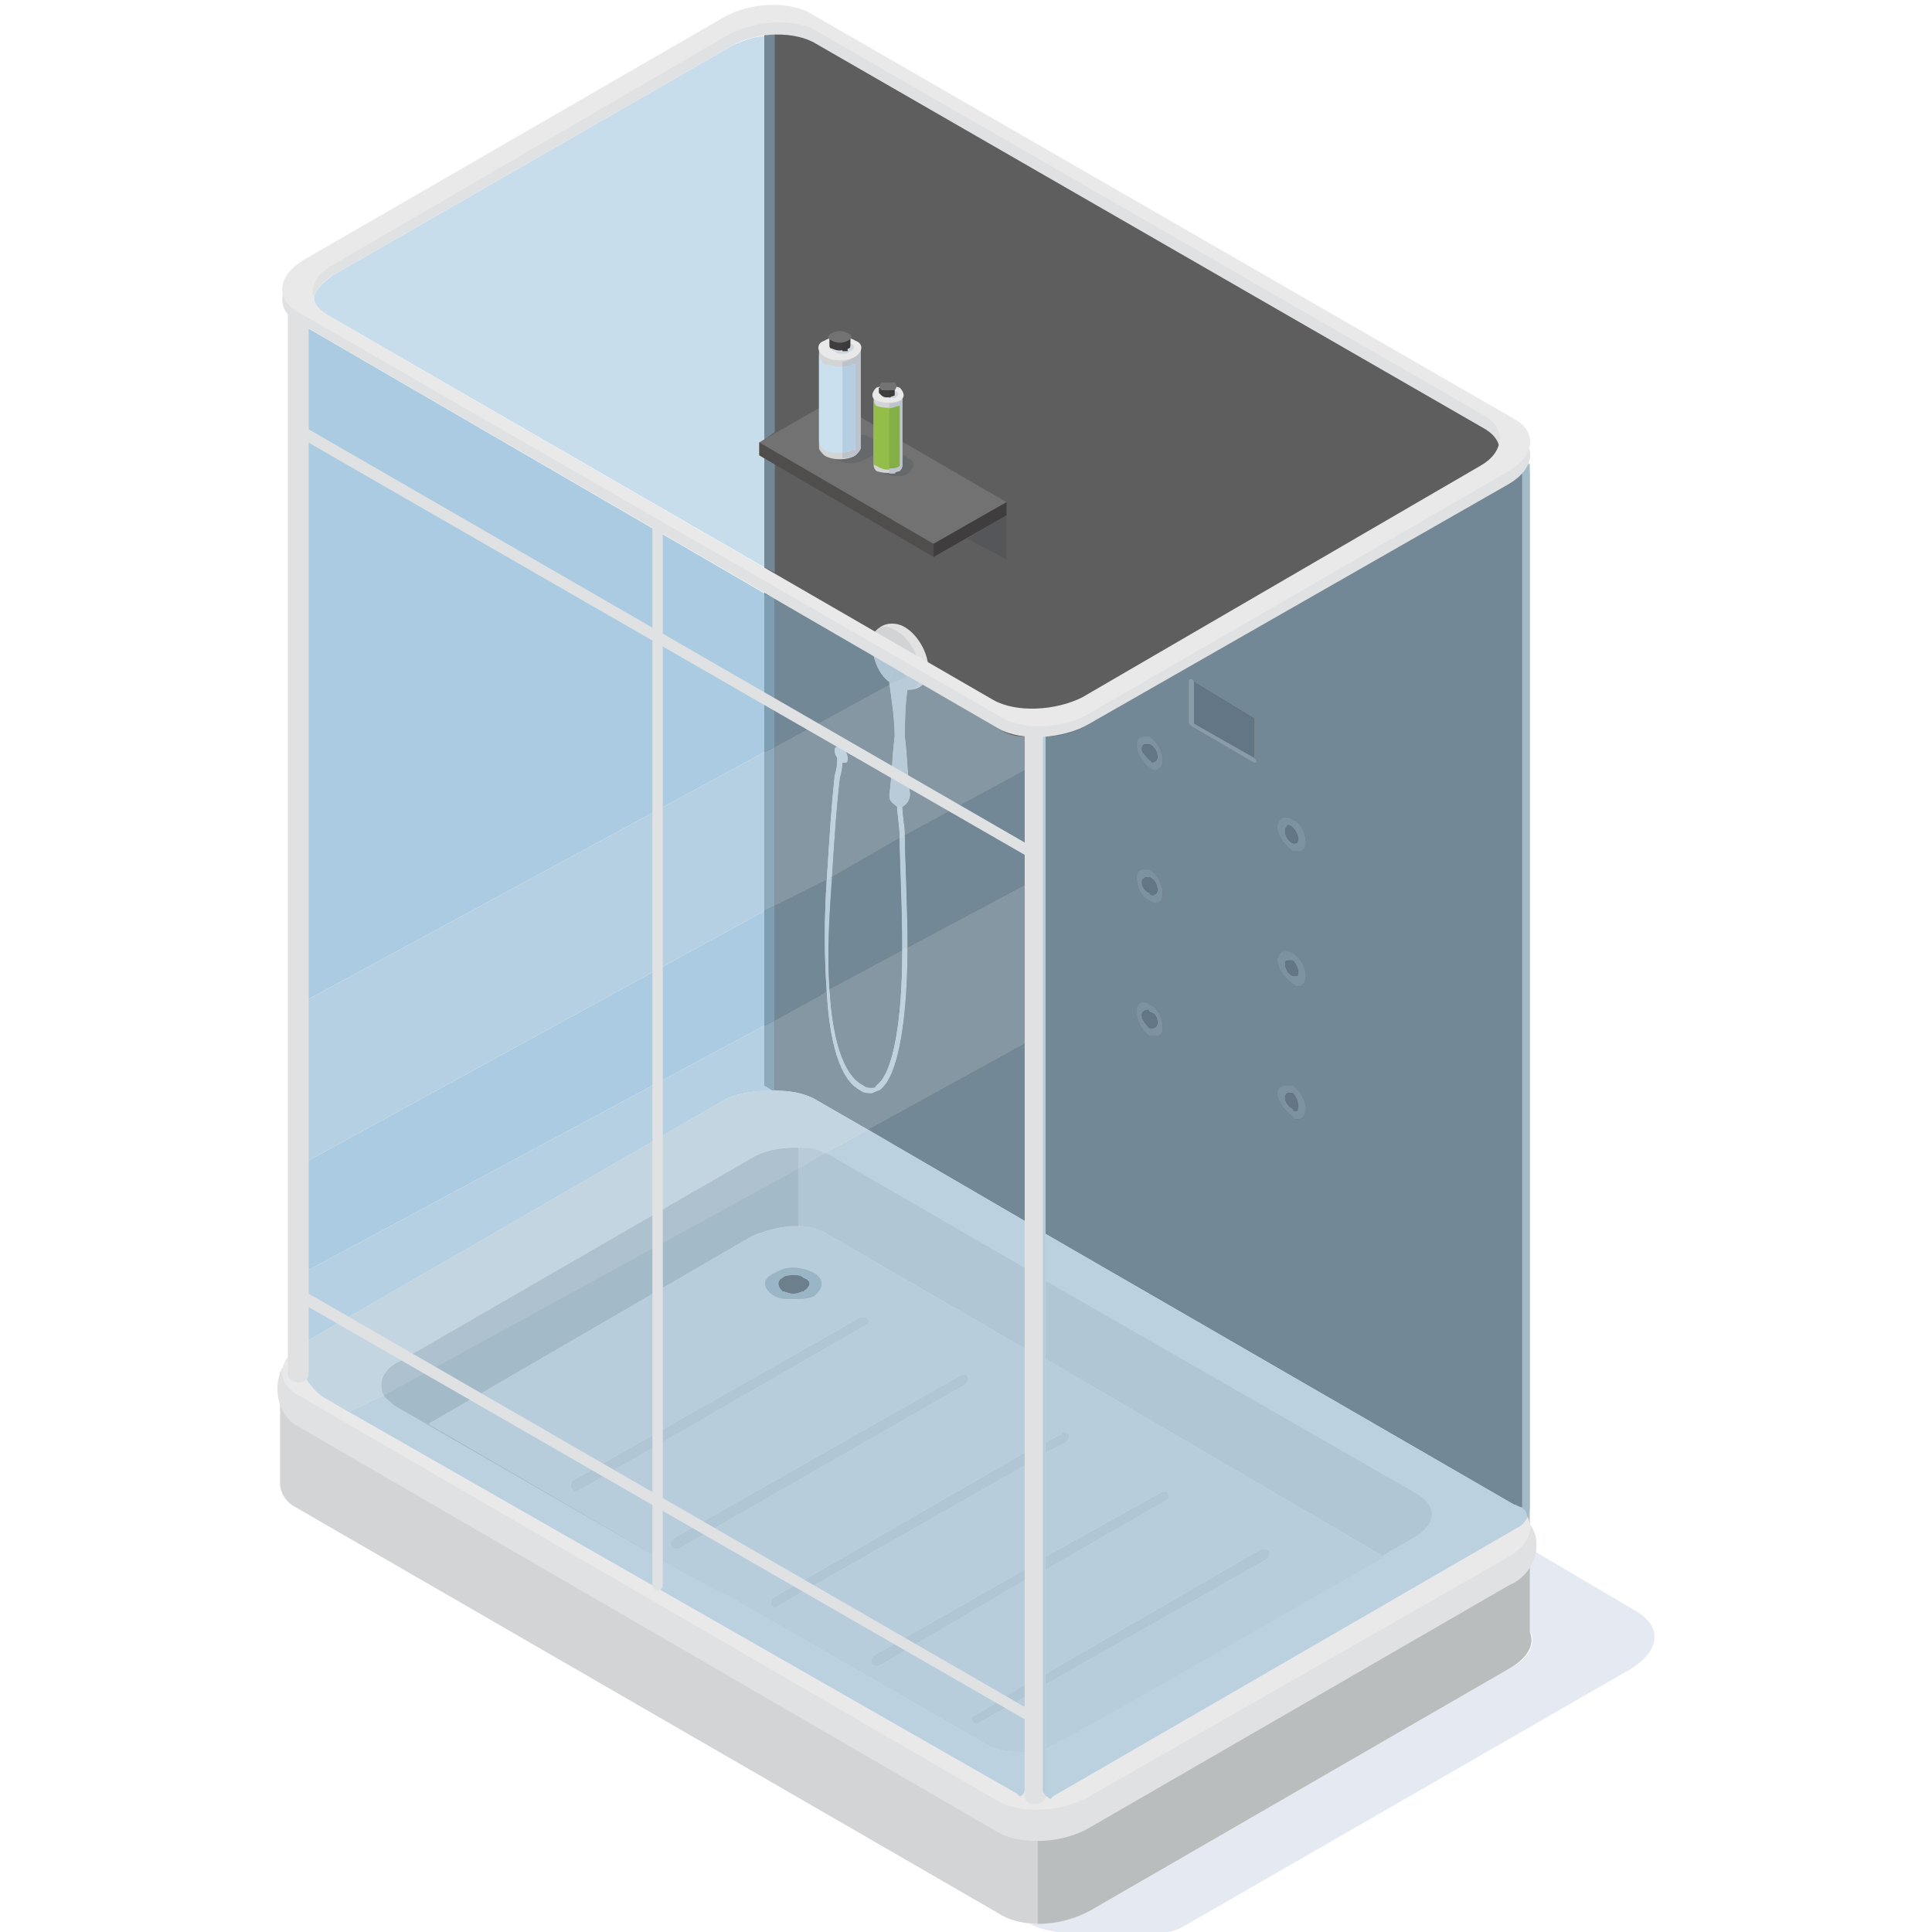<?xml version="1.0" encoding="utf-8"?>
<!-- Generator: Adobe Illustrator 15.0.0, SVG Export Plug-In . SVG Version: 6.00 Build 0)  -->
<!DOCTYPE svg PUBLIC "-//W3C//DTD SVG 1.1//EN" "http://www.w3.org/Graphics/SVG/1.1/DTD/svg11.dtd">
<svg version="1.1" id="Capa_1" xmlns="http://www.w3.org/2000/svg" xmlns:xlink="http://www.w3.org/1999/xlink" x="0px" y="0px"
	 width="400px" height="400px" viewBox="0 0 400 400" enable-background="new 0 0 400 400" xml:space="preserve">
<g>
	<path fill="#E5EAF2" d="M230.48,401c-7.001,0-14.56-1.077-17.252-2.693h-0.539c1.077,0,1.616,0,2.154,0
		c3.771,0,7.559-1.077,10.79-2.692l0,0l86.782-50.142c3.231-1.616,4.848-3.771,4.848-5.925c0-0.538,0-1.077-0.539-1.615v-14.021
		c0.539-1.077,1.077-1.615,1.077-2.692l21.022,12.405c5.404,3.231,4.865,8.078-1.077,11.849l-92.707,53.373
		C242.348,400.461,236.405,401,230.48,401L230.48,401z"/>
	<path fill="#D3D4D5" d="M316.725,337.933v-22.1l-45.276-5.943l-102.958-59.297c-4.856-2.693-13.474-2.693-18.868,0.557
		L86.555,287.79l-28.572-3.77v23.177c0,1.615,1.077,3.77,3.231,4.865l145.551,84.09c4.847,3.231,13.482,2.693,18.868-0.538
		l86.782-50.142C316.187,343.318,317.802,340.625,316.725,337.933L316.725,337.933z"/>
	<path fill="#BABDBE" d="M316.725,315.833l-45.276-5.943l-56.604-32.332v120.749c3.771,0,7.559-1.077,10.79-2.692l86.782-50.142
		c3.771-2.154,5.386-4.848,4.309-7.54V315.833z"/>
	<path fill="#BABDBE" d="M160.403,6.95v217.774l156.322,92.725V98.589c0-4.318-2.154-8.088-5.924-10.242L164.721,4.786
		C162.557,3.709,160.403,4.786,160.403,6.95L160.403,6.95z"/>
	<path fill="#5E5E5E" d="M158.249,6.95v217.774l156.861,90.57V98.589c0-4.318-2.693-8.088-5.925-10.242L162.557,4.786
		C160.941,3.709,158.249,4.786,158.249,6.95L158.249,6.95z"/>
	<path fill="#E2E2E2" d="M172.799,155.184c0,1.086,0.539,2.164,1.616,2.702c0.548,0.539,1.086,0,1.086-1.077
		c0-0.539-0.539-1.625-1.086-2.164C173.337,154.107,172.799,154.646,172.799,155.184L172.799,155.184z"/>
	<path fill="#E2E2E2" d="M180.887,132.546c0,3.241,3.231,8.087,5.934,9.703c2.693,1.616,5.385-0.539,5.385-3.77
		c0-3.241-2.154-7.011-4.847-8.626C184.657,128.237,180.887,129.314,180.887,132.546L180.887,132.546z"/>
	<path fill="#D1D3D5" d="M180.348,133.623c0,3.241,2.154,7.01,4.856,8.626c3.231,1.616,5.385,0.539,5.385-2.693
		c0-3.231-2.154-7.549-5.385-9.165C182.502,128.776,180.348,130.392,180.348,133.623L180.348,133.623z"/>
	<path fill="#E2E2E2" d="M180.348,226.339c-0.539,0-1.616,0-2.154-0.538c-11.857-5.925-7.011-50.671-5.395-65.222
		c0.539-2.154,0.539-3.77,0.539-4.308h0.539l0.539-0.539c0,0.539,0,0.539-0.539,5.385c-1.616,14.012-6.462,58.221,4.856,63.606
		c1.077,0.538,2.154,0.538,2.693,0c8.626-5.925,4.318-61.452,3.779-61.991l1.077-0.539c0.539,2.693,4.847,57.144-4.318,63.606
		C181.425,225.801,180.887,226.339,180.348,226.339L180.348,226.339z"/>
	<path fill="#D1D3D5" d="M184.118,164.349c0.539-3.77,0.539-7.54,1.086-11.857c0-3.77-0.548-7.549-1.086-11.319
		c0-1.616,0.539-2.692,1.625-2.692c1.077-0.539,2.693,0.538,2.693,1.615c0,0.539,0,0.539,0,1.077
		c-0.539,3.77-1.077,7.549-1.077,11.319c0.539,4.318,0.539,8.087,1.077,11.857c0,1.077-0.539,2.164-1.616,2.702
		c-1.616,0-2.702-0.539-2.702-2.164C184.118,164.887,184.118,164.887,184.118,164.349L184.118,164.349z"/>
	<polygon fill="#3F3D3D" points="246.656,149.798 259.581,157.348 259.581,148.721 246.656,141.172 	"/>
	<path fill="#868282" d="M259.581,157.886h0.539v-0.538l-12.926-7.549v-8.626c0-0.539-0.538-0.539-0.538-0.539
		c-0.539,0-0.539,0-0.539,0.539v8.626l0.539,0.539L259.581,157.886L259.581,157.886z"/>
	<path fill="#C8DDEB" d="M158.249,117.457L67.687,65.161c-1.616-1.077-2.693-2.154-2.693-3.231c0-1.616,1.616-3.231,3.77-4.847
		l82.474-47.44c2.154-1.077,4.856-2.154,7.011-2.154V91.04l-1.077,0.539v2.693l1.077,0.539V117.457z"/>
	<path fill="#738896" d="M160.403,118.534l-2.154-1.077V94.81l2.154,1.086V118.534z M158.249,91.04V7.488
		c1.077-0.539,1.616-0.539,2.154-0.539v82.474L158.249,91.04z"/>
	<path fill="#727272" d="M235.328,209.625c0,1.634,1.077,3.788,2.692,4.865c1.615,0.539,2.711,0,2.711-1.615
		c0-2.173-1.096-4.327-2.711-4.866C236.405,206.932,235.328,207.471,235.328,209.625L235.328,209.625z"/>
	<path fill="#3F3D3D" d="M236.405,210.163c0,1.096,1.077,2.173,1.615,2.712c1.077,0,1.615,0,1.615-1.077
		c0-1.096-0.538-2.173-1.615-2.173C237.482,209.086,236.405,209.086,236.405,210.163L236.405,210.163z"/>
	<path fill="#727272" d="M264.447,226.339c0,1.615,1.615,3.77,3.231,4.865c1.615,1.077,2.692,0,2.692-1.634
		c0-1.616-1.077-3.77-2.692-4.847C266.063,224.185,264.447,224.724,264.447,226.339L264.447,226.339z"/>
	<path fill="#3F3D3D" d="M266.063,227.416c0,0.538,0.539,1.615,1.616,2.154c0.538,0.538,1.077,0,1.077-0.539
		c0-1.077-0.539-2.154-1.077-2.692C266.602,225.801,266.063,226.339,266.063,227.416L266.063,227.416z"/>
	<path fill="#727272" d="M235.328,181.601c0,2.154,1.077,4.309,2.692,4.856c1.615,1.077,2.711,0.539,2.711-1.625
		c0-1.616-1.096-3.77-2.711-4.847C236.405,179.447,235.328,179.985,235.328,181.601L235.328,181.601z"/>
	<path fill="#3F3D3D" d="M236.405,182.678c0,1.077,1.077,2.154,1.615,2.154c1.077,0.539,1.615,0.539,1.615-0.539
		s-0.538-2.154-1.615-2.693C237.482,181.601,236.405,181.601,236.405,182.678L236.405,182.678z"/>
	<path fill="#727272" d="M264.447,198.854c0,1.616,1.615,3.771,3.231,4.848c1.615,1.077,2.692,0,2.692-1.616
		c0-1.616-1.077-3.77-2.692-4.847C266.063,196.161,264.447,197.238,264.447,198.854L264.447,198.854z"/>
	<path fill="#3F3D3D" d="M266.063,199.392c0,1.077,0.539,2.155,1.616,2.693c0.538,0.539,1.077,0,1.077-1.077
		c0-0.539-0.539-1.616-1.077-2.154C266.602,198.315,266.063,198.854,266.063,199.392L266.063,199.392z"/>
	<path fill="#727272" d="M235.328,154.107c0,1.625,1.077,3.779,2.692,4.856s2.711,0,2.711-1.615c0-1.616-1.096-3.779-2.711-4.856
		C236.405,151.953,235.328,152.491,235.328,154.107L235.328,154.107z"/>
	<path fill="#3F3D3D" d="M236.405,155.184c0,0.548,1.077,1.625,1.615,2.164c1.077,0.538,1.615,0,1.615-0.539
		c0-1.077-0.538-2.164-1.615-2.702C237.482,153.568,236.405,154.107,236.405,155.184L236.405,155.184z"/>
	<path fill="#727272" d="M264.447,171.359c0,1.616,1.615,3.77,3.231,4.856c1.615,0.539,2.692,0,2.692-1.625
		c0-2.154-1.077-4.309-2.692-4.847C266.063,168.667,264.447,169.205,264.447,171.359L264.447,171.359z"/>
	<path fill="#3F3D3D" d="M266.063,171.898c0,1.077,0.539,2.154,1.616,2.693c0.538,0.539,1.077,0,1.077-1.077
		c0-0.539-0.539-1.616-1.077-2.154C266.602,170.821,266.063,171.359,266.063,171.898L266.063,171.898z"/>
	<polygon fill="#545659" points="208.381,115.841 200.303,111.523 208.381,106.676 205.688,106.138 208.381,103.974 
		208.381,103.974 	"/>
	<polygon fill="#504D4D" points="157.171,94.271 157.171,91.578 208.381,106.676 193.283,115.303 	"/>
	<polygon fill="#727272" points="157.171,91.578 172.26,82.952 208.381,103.974 193.283,112.601 	"/>
	<polygon fill="#3F3D3D" points="208.381,103.974 208.381,106.676 193.283,115.303 193.283,112.601 	"/>
	<path fill="#E0E1E2" d="M206.766,379.438l-145.012-84.09c-5.386-2.692-5.924-11.866-0.539-15.098l88.408-45.815
		c5.395-3.231,14.012-3.231,18.868-0.538l146.619,80.319c4.847,2.693,3.77,11.311-2.693,14.003l-86.782,50.142
		C220.248,381.593,211.612,382.132,206.766,379.438L206.766,379.438z"/>
	<path fill="#E9E9E9" d="M206.766,372.976L61.753,288.867c-4.847-2.692-4.309-7.539,1.077-10.771l86.792-50.143
		c5.395-2.692,14.012-3.23,18.868-0.538l145.002,84.09c4.847,2.711,4.309,7.559-1.077,10.79l-86.782,49.584
		C220.248,375.13,211.612,375.669,206.766,372.976L206.766,372.976z"/>
	<path fill="#D3D4D5" d="M204.072,361.109L81.699,291.021c-4.309-2.692-3.77-6.462,1.077-9.155l72.78-42.045
		c4.847-2.692,11.858-3.231,15.627-1.077l122.365,70.607c4.309,2.711,3.771,6.481-1.077,9.174l-72.779,42.045
		C214.844,363.264,207.843,363.802,204.072,361.109L204.072,361.109z"/>
	<path fill="#BABDBE" d="M165.259,237.667c-3.241-0.538-7.011,0.539-9.704,2.154l-72.78,42.045
		c-4.847,2.693-5.386,6.463-1.077,9.155l83.561,47.988V237.667z"/>
	<path fill="#E0E1E2" d="M155.556,255.997l-66.846,38.813l115.363,66.299c3.771,2.692,10.771,2.154,15.619-0.539l66.855-38.274
		l-115.364-66.838C167.414,253.304,160.403,253.304,155.556,255.997L155.556,255.997z"/>
	<path fill="#A8B4B9" d="M160.403,268.384c2.154,1.077,5.934,1.077,8.088,0c2.154-1.616,2.154-3.77,0-4.847
		c-2.154-1.616-5.934-1.616-8.088,0C157.71,264.614,157.71,266.768,160.403,268.384L160.403,268.384z"/>
	<path fill="#504D4D" d="M162.019,267.307c1.077,0.538,3.241,0.538,4.318,0c1.616-1.077,1.616-2.154,0-2.692
		c-1.077-1.077-3.241-1.077-4.318,0C160.941,265.152,160.941,266.229,162.019,267.307L162.019,267.307z"/>
	<path fill="#D3D4D5" d="M118.896,308.813l-0.539-0.538c-0.539-0.539,0-1.077,0-1.616l59.836-33.947
		c0.539-0.539,1.077,0,1.616,0.538c0,0.539,0,1.077-0.539,1.077l-59.836,34.486H118.896z"/>
	<path fill="#D3D4D5" d="M139.919,320.68c-0.539,0-0.539,0-1.077-0.538c0-0.539,0-1.077,0.539-1.616l59.836-33.966
		c0,0,1.086,0,1.086,0.538c0.539,0.539,0,1.077-0.548,1.615l-59.297,33.967H139.919z"/>
	<path fill="#D3D4D5" d="M160.403,333.085l-0.539-0.538c-0.539-0.539,0-1.635,0-1.635l59.827-33.947
		c0.557-0.539,1.095-0.539,1.634,0c0,0.538,0,1.077-0.539,1.615l-59.845,33.967L160.403,333.085z"/>
	<path fill="#D3D4D5" d="M181.425,344.934c-0.539,0-0.539,0-1.077-0.539c0-0.538,0-1.076,0.539-1.615l59.845-33.967
		c0-0.538,1.077,0,1.077,0.539c0.539,0.538,0,1.077,0,1.077l-59.845,34.505H181.425z"/>
	<path fill="#D3D4D5" d="M201.918,356.801c0,0-0.538,0-0.538-0.539c-0.539-0.538,0-1.077,0.538-1.077l59.298-34.505
		c0.538,0,1.077,0,1.615,0.539c0,0.538,0,1.077-0.538,1.615l-59.836,33.967H201.918z"/>
	<path fill="#BCD1E0" d="M211.074,371.88l-0.539-0.538L67.148,289.406l5.385,2.711l7.011-3.25c0,0.539,1.077,1.077,2.154,2.154l0,0
		l69,39.353l53.373,30.735c1.616,1.077,3.771,1.615,6.463,1.615l0,0c0.539,0,1.077,0,1.616,0l0,0l0,0l0,0l0,0l0,0l0,0l0,0l0,0l0,0
		l0,0l0,0v7.54C212.151,371.342,211.612,371.88,211.074,371.88L211.074,371.88z"/>
	<path fill="#B1C6D5" d="M210.535,362.725L210.535,362.725c0.539,0,1.077,0,1.616,0
		C211.612,362.725,211.074,362.725,210.535,362.725L210.535,362.725z M212.151,362.725L212.151,362.725L212.151,362.725
		L212.151,362.725z M212.151,362.725L212.151,362.725L212.151,362.725L212.151,362.725z M212.151,362.725L212.151,362.725
		L212.151,362.725L212.151,362.725z M212.151,362.725L212.151,362.725L212.151,362.725L212.151,362.725z M212.151,362.725
		L212.151,362.725L212.151,362.725L212.151,362.725z M150.699,330.374l-69-39.353l59.836,34.506L150.699,330.374z"/>
	<polygon fill="#738896" points="212.151,252.766 179.81,233.897 212.151,216.106 	"/>
	<path fill="#BCD1E0" d="M212.151,262.46l-40.968-23.716c0,0,0,0-0.539,0l9.165-4.847l32.342,18.868V262.46z"/>
	<path fill="#B1C6D5" d="M212.151,279.174l-40.968-23.716c-1.615-1.077-3.77-1.615-5.924-1.615v-11.867l5.385-3.231
		c0.539,0,0.539,0,0.539,0l40.968,23.716V279.174z"/>
	<path fill="#A3BAC9" d="M141.535,325.527l-59.836-34.506c-1.077-1.077-2.154-1.615-2.154-2.154l85.715-46.892v11.867
		c-0.539,0-0.539,0-0.539,0c-3.241,0-6.472,1.077-9.165,2.154l-66.846,38.813L141.535,325.527z"/>
	<path fill="#B8CDDC" d="M210.535,362.725c-2.692,0-4.847-0.538-6.463-1.615l-53.373-30.735l-9.165-4.847l-52.825-30.717
		l66.846-38.813c2.693-1.077,5.924-2.154,9.165-2.154c0,0,0,0,0.539,0c2.154,0,4.309,0.538,5.924,1.615l40.968,23.716v21.561
		l-52.287,30.178c0,0-0.539,1.096,0,1.635l0.539,0.538l0.539-0.538l51.21-29.119v21.561l-31.265,17.791
		c-0.539,0.539-0.539,1.077-0.539,1.615c0.539,0.539,0.539,0.539,1.077,0.539h0.539l30.188-17.791v21.561l-10.233,6.481
		c-0.538,0-1.077,0.539-0.538,1.077c0,0.539,0.538,0.539,0.538,0.539h0.539l9.694-5.404v11.328l0,0l0,0l0,0l0,0l0,0l0,0l0,0l0,0l0,0
		l0,0l0,0C211.612,362.725,211.074,362.725,210.535,362.725L210.535,362.725z M199.755,284.56c-0.539,0-0.539,0-0.539,0
		l-59.836,33.966c-0.539,0.539-0.539,1.077-0.539,1.616c0.539,0.538,0.539,0.538,1.077,0.538h0.539l59.297-33.967
		c0.548-0.538,1.086-1.076,0.548-1.615C200.303,284.56,199.755,284.56,199.755,284.56L199.755,284.56z M178.732,272.711h-0.539
		l-59.836,33.947c0,0.539-0.539,1.077,0,1.616l0.539,0.538h0.539l59.836-34.486c0.539,0,0.539-0.538,0.539-1.077
		C179.271,272.711,179.271,272.711,178.732,272.711L178.732,272.711z M164.173,262.46c-1.616,0-2.693,0.538-3.77,1.077
		c-2.693,1.077-2.693,3.23,0,4.847c1.077,0.538,2.154,0.538,3.77,0.538c1.625,0,3.241,0,4.318-0.538c2.154-1.616,2.154-3.77,0-4.847
		C167.414,262.998,165.798,262.46,164.173,262.46L164.173,262.46z"/>
	<path fill="#9AB5C6" d="M164.173,268.922c-1.616,0-2.693,0-3.77-0.538c-2.693-1.616-2.693-3.77,0-4.847
		c1.077-0.539,2.154-1.077,3.77-1.077c1.625,0,3.241,0.538,4.318,1.077c2.154,1.077,2.154,3.23,0,4.847
		C167.414,268.922,165.798,268.922,164.173,268.922L164.173,268.922z M164.173,264.075c-0.539,0-1.616,0-2.154,0.539
		c-1.077,0.538-1.077,1.615,0,2.692c0.539,0,1.616,0.538,2.154,0.538c1.086,0,1.625-0.538,2.164-0.538
		c1.616-1.077,1.616-2.154,0-2.692C165.798,264.075,165.259,264.075,164.173,264.075L164.173,264.075z"/>
	<path fill="#6B7F8D" d="M164.173,267.845c-0.539,0-1.616-0.538-2.154-0.538c-1.077-1.077-1.077-2.154,0-2.692
		c0.539-0.539,1.616-0.539,2.154-0.539c1.086,0,1.625,0,2.164,0.539c1.616,0.538,1.616,1.615,0,2.692
		C165.798,267.307,165.259,267.845,164.173,267.845L164.173,267.845z"/>
	<path fill="#B1C6D5" d="M118.896,308.813l-0.539-0.538c-0.539-0.539,0-1.077,0-1.616l59.836-33.947h0.539
		c0.539,0,0.539,0,1.077,0.538c0,0.539,0,1.077-0.539,1.077l-59.836,34.486H118.896z"/>
	<path fill="#B1C6D5" d="M139.919,320.68c-0.539,0-0.539,0-1.077-0.538c0-0.539,0-1.077,0.539-1.616l59.836-33.966c0,0,0,0,0.539,0
		c0,0,0.548,0,0.548,0.538c0.539,0.539,0,1.077-0.548,1.615l-59.297,33.967H139.919z"/>
	<path fill="#B1C6D5" d="M160.403,333.085l-0.539-0.538c-0.539-0.539,0-1.635,0-1.635l52.287-30.178v2.693l-51.21,29.119
		L160.403,333.085z"/>
	<path fill="#B1C6D5" d="M181.425,344.934c-0.539,0-0.539,0-1.077-0.539c0-0.538,0-1.076,0.539-1.615l31.265-17.791v2.154
		l-30.188,17.791H181.425z"/>
	<path fill="#738896" d="M160.403,211.259v-23.724l10.78-5.395c-0.539,7.549-0.539,16.175,0,23.177L160.403,211.259z
		 M171.722,204.778c-0.539-7.002,0-15.628,0.539-23.177l14.021-8.087c0,6.472,0.539,15.098,0.539,23.186L171.722,204.778z
		 M187.897,196.161c0-8.088-0.539-16.714-0.539-23.186l24.792-13.474v23.715L187.897,196.161z"/>
	<path fill="#B9CEDC" d="M171.183,205.316c-0.539-7.001-0.539-15.627,0-23.177l1.077-0.539c-0.539,7.549-1.077,16.175-0.539,23.177
		L171.183,205.316z M186.82,196.7c0-8.088-0.539-16.714-0.539-23.186l1.077-0.539c0,6.472,0.539,15.098,0.539,23.186L186.82,196.7z"
		/>
	<path fill="#738896" d="M160.403,154.646v-30.726l20.484,11.867c0.539,2.154,1.616,4.308,3.231,5.385c0,0.539,0,0.539,0,0.539
		L160.403,154.646z"/>
	<path fill="#B0C6D5" d="M184.118,141.172c-1.616-1.077-2.693-3.231-3.231-5.385l4.856,2.693
		C184.657,139.018,184.118,140.095,184.118,141.172L184.118,141.172L184.118,141.172z"/>
	<path fill="#B0C6D5" d="M184.118,141.71c0,0,0,0,0-0.539l0,0c0-1.077,0.539-2.154,1.625-2.692l2.154,1.615L184.118,141.71z"/>
	<polygon fill="#AACBE1" points="61.753,279.174 61.753,66.786 158.249,122.842 158.249,155.732 61.753,208.009 61.753,241.438 
		158.249,188.612 158.249,212.336 61.753,264.075 	"/>
	<path fill="#7E9EB4" d="M158.249,212.336v-23.724l2.154-1.077v23.724L158.249,212.336z M158.249,155.732v-32.89l2.154,1.077v30.726
		L158.249,155.732z"/>
	<path fill="#B1C6D5" d="M201.918,356.801c0,0-0.538,0-0.538-0.539c-0.539-0.538,0-1.077,0.538-1.077l10.233-6.481v2.693
		l-9.694,5.404H201.918z"/>
	<path fill="#8597A3" d="M179.81,233.897l-11.319-6.481c-2.154-1.077-4.856-1.615-8.088-1.615v-14.542l10.78-5.942
		c0.539,10.251,2.693,18.33,7.011,20.484c0.539,0.538,1.616,0.538,2.154,0.538s1.077-0.538,1.616-0.538
		c4.318-2.693,5.934-16.176,5.934-29.64l24.254-12.944v32.89L179.81,233.897z M180.348,225.262c-0.539,0-1.077,0-1.616-0.538
		c-4.318-2.154-6.472-10.233-7.011-19.945l15.099-8.079c0,13.463-1.616,25.331-5.395,28.024
		C181.425,225.262,180.887,225.262,180.348,225.262L180.348,225.262z"/>
	<path fill="#C0D2DE" d="M180.348,226.339c-0.539,0-1.616,0-2.154-0.538c-4.318-2.154-6.472-10.233-7.011-20.484l0.539-0.538
		c0.539,9.712,2.693,17.791,7.011,19.945c0.539,0.538,1.077,0.538,1.616,0.538s1.077,0,1.077-0.538
		c3.779-2.693,5.395-14.561,5.395-28.024l1.077-0.539c0,13.464-1.616,26.946-5.934,29.64
		C181.425,225.801,180.887,226.339,180.348,226.339L180.348,226.339z"/>
	<path fill="#B4D0E2" d="M61.753,279.174v-15.099l96.495-51.739v12.388l1.616,1.077c-3.77,0-7.549,0.538-10.242,2.153
		l-86.792,50.143C62.292,278.635,62.292,278.635,61.753,279.174L61.753,279.174z"/>
	<path fill="#8EA9BC" d="M160.403,225.801L160.403,225.801c-0.539,0-0.539,0-0.539,0l-1.616-1.077v-12.388l2.154-1.077V225.801z"/>
	<path fill="#C3D5E1" d="M72.534,292.117l-5.385-2.711c-3.231-2.154-5.395-5.924-5.395-9.694v-0.538
		c0.539-0.539,0.539-0.539,1.077-1.077l86.792-50.143c2.692-1.615,6.472-2.153,10.242-2.153c0,0,0,0,0.539,0l0,0
		c3.231,0,5.934,0.538,8.088,1.615l11.319,6.481l-9.165,4.847c-1.615-1.077-3.77-1.077-5.924-1.077
		c-3.241,0-6.472,0.539-9.165,2.154l-72.78,42.045c-2.693,1.077-3.77,3.231-3.77,4.847c0,0.539,0,1.616,0.539,2.154L72.534,292.117z
		"/>
	<path fill="#B9CBD8" d="M79.006,286.713c0-1.615,1.077-3.77,3.77-4.847l72.78-42.045c2.693-1.615,5.924-2.154,9.165-2.154
		c2.154,0,4.309,0,5.924,1.077l-5.385,3.231v-4.309c-0.539,0-0.539,0-0.539,0c-3.241,0-6.472,0.539-9.165,2.154l-72.78,42.045
		C80.083,282.943,79.006,285.098,79.006,286.713L79.006,286.713z"/>
	<path fill="#AEC1CE" d="M79.544,288.867c-0.539-0.538-0.539-1.615-0.539-2.154c0-1.615,1.077-3.77,3.77-4.847l72.78-42.045
		c2.693-1.615,5.924-2.154,9.165-2.154c0,0,0,0,0.539,0v4.309L79.544,288.867z"/>
	<path fill="#8597A3" d="M160.403,187.535v-32.889l23.715-12.935c0.539,3.77,1.086,7.549,1.086,10.781
		c-0.548,4.318-0.548,8.087-1.086,11.857c0,0.539,0,0.539,0,0.539c0,1.086,1.086,1.625,1.625,2.164c0,1.616,0.539,3.77,0.539,6.463
		l-14.021,8.087c0.539-8.626,1.077-16.175,1.616-20.484c0.539-1.616,0.539-2.693,0.539-3.231h0.548c0.539,0,0.539,0,0.539-1.077
		c0-0.539-0.539-1.625-1.086-2.164c-0.539,0-0.539,0-1.077,0c0,0-0.539,0-0.539,0.539c0,0.548,0,1.086,0.539,1.625
		c0,1.077,0,2.154-0.539,3.77c-0.539,4.847-1.077,12.935-1.616,21.561L160.403,187.535z M187.359,172.975
		c0-2.154-0.539-4.309-0.539-5.924c1.077-0.539,1.616-1.625,1.616-2.702c-0.539-3.77-0.539-7.54-1.077-11.857
		c0-3.231,0-6.463,0.539-9.704c0.539,0,0.539,0,0.539,0l0,0c1.077,0,2.154-0.539,2.692-1.077l15.637,9.165
		c1.615,1.077,3.231,1.616,5.386,1.616v7.01L187.359,172.975z"/>
	<path fill="#C0D2DE" d="M174.962,157.886h-0.548c0-1.615,0-1.615,0-2.154l-0.539,0.539h-0.539v0.539
		c-0.539-0.539-0.539-1.077-0.539-1.625c0-0.539,0.539-0.539,0.539-0.539c0.539,0,0.539,0,1.077,0
		c0.548,0.539,1.086,1.625,1.086,2.164C175.501,157.886,175.501,157.886,174.962,157.886L174.962,157.886z"/>
	<path fill="#C0D2DE" d="M188.436,142.788L188.436,142.788c1.077,0,1.616-0.539,1.616-1.616l1.077,0.539
		C190.59,142.249,189.513,142.788,188.436,142.788L188.436,142.788z"/>
	<path fill="#B9CBD8" d="M187.897,142.788c0.539-0.539,0.539-1.077,0.539-1.616s0-0.539,0-1.077l1.616,1.077
		c0,1.077-0.539,1.616-1.616,1.616C188.436,142.788,188.436,142.788,187.897,142.788L187.897,142.788z"/>
	<path fill="#C0D2DE" d="M171.183,182.14c0.539-8.626,1.077-16.714,1.616-21.561c0.539-1.616,0.539-2.693,0.539-3.77v-0.539h0.539
		l0.539-0.539c0,0.539,0,0.539,0,2.154c0,0.539,0,1.616-0.539,3.231c-0.539,4.309-1.077,11.858-1.616,20.484L171.183,182.14z
		 M186.282,173.514c0-2.693-0.539-4.847-0.539-6.463h0.539c0,0,0,0,0.539,0l0,0c0,1.616,0.539,3.77,0.539,5.924L186.282,173.514z"/>
	<path fill="#B9CBD8" d="M186.282,167.051h-0.539c-0.539-0.539-1.625-1.077-1.625-2.164c0,0,0,0,0-0.539
		c0.539-3.77,0.539-7.54,1.086-11.857c0-3.231-0.548-7.011-1.086-10.781l3.779-1.616h0.539c0,0.539,0,0.539,0,1.077
		s0,1.077-0.539,1.616c-0.539,3.241-0.539,6.472-0.539,9.704c0.539,4.318,0.539,8.087,1.077,11.857c0,1.077-0.539,2.164-1.616,2.702
		l0,0C186.282,167.051,186.282,167.051,186.282,167.051L186.282,167.051z"/>
	<polygon fill="#B4D0E2" points="61.753,241.438 61.753,208.009 158.249,155.732 158.249,188.612 	"/>
	<polygon fill="#8EA9BC" points="158.249,188.612 158.249,155.732 160.403,154.646 160.403,187.535 	"/>
	<path fill="#E0E1E2" d="M61.753,286.175c-1.077,0-2.154-0.538-2.154-1.615V60.852c0-1.615,1.077-2.154,2.154-2.154
		s2.164,0.539,2.164,2.154V284.56C63.917,285.637,62.831,286.175,61.753,286.175L61.753,286.175z"/>
	<path fill="#E0E1E2" d="M214.306,373.515c-1.077,0-2.154-0.539-2.154-1.635V149.798c0-1.077,1.077-2.154,2.154-2.154
		s2.154,1.077,2.154,2.154V371.88C216.46,372.976,215.383,373.515,214.306,373.515L214.306,373.515z"/>
	<path fill="#E0E1E2" d="M136.149,329.297c-0.539,0-1.077-0.539-1.077-1.077V108.292c0-0.539,0.539-1.077,1.077-1.077
		s1.077,0.539,1.077,1.077V328.22C137.226,328.758,136.688,329.297,136.149,329.297L136.149,329.297z"/>
	<path fill="#C8DDEB" d="M316.725,97.512c0-0.539,0-1.077,0-1.616s0-1.086,0-1.625V97.512z M316.725,93.732c0-0.539,0-0.539,0-1.077
		l0,0l0,0V93.732z"/>
	<path fill="#A3BAC9" d="M316.187,314.217c0-1.077-0.539-1.615-1.077-2.154V98.589V98.05c0.538-0.539,1.077-1.616,1.615-2.154
		c0,0.539,0,1.077,0,1.616v213.994C316.725,312.602,316.725,313.14,316.187,314.217L316.187,314.217z"/>
	<path fill="#738896" d="M315.109,312.063c-0.539,0-1.077-0.557-1.616-0.557l-97.033-56.048V152.491c3.231,0,6.48-1.077,9.174-2.693
		l86.782-49.594c1.077-0.539,1.616-1.615,2.693-2.154v0.539V312.063z M266.063,224.724c-0.538,0-1.615,0.538-1.615,1.615
		c0,1.615,1.615,3.77,3.231,4.865c0,0.539,0.538,0.539,1.077,0.539c1.077,0,1.615-1.096,1.615-2.173c0-1.616-1.077-3.77-2.692-4.847
		C267.14,224.724,266.602,224.724,266.063,224.724L266.063,224.724z M236.943,207.471c-1.077,0-1.615,0.538-1.615,2.154
		c0,1.634,1.077,3.788,2.692,4.865c0.539,0,1.077,0,1.077,0c1.077,0,1.634-0.538,1.634-1.615c0-2.173-1.096-4.327-2.711-4.866
		C237.482,207.471,236.943,207.471,236.943,207.471L236.943,207.471z M266.063,196.7c-0.538,0-1.615,1.077-1.615,2.154
		c0,1.616,1.615,3.771,3.231,4.848c0,0,0.538,0.538,1.077,0.538c1.077,0,1.615-1.077,1.615-2.154c0-1.616-1.077-3.77-2.692-4.847
		C267.14,197.238,266.602,196.7,266.063,196.7L266.063,196.7z M236.943,179.985c-1.077,0-1.615,0.539-1.615,1.616
		c0,2.154,1.077,4.309,2.692,4.856c0.539,0.539,1.077,0.539,1.077,0.539c1.077,0,1.634-0.539,1.634-2.164
		c0-1.616-1.096-3.77-2.711-4.847C237.482,179.985,236.943,179.985,236.943,179.985L236.943,179.985z M266.063,169.205
		c-0.538,0-1.615,0.539-1.615,2.154s1.615,3.77,3.231,4.856c0,0,0.538,0,1.077,0c1.077,0,1.615-0.539,1.615-1.625
		c0-2.154-1.077-4.309-2.692-4.847C267.14,169.205,266.602,169.205,266.063,169.205L266.063,169.205z M236.943,152.491
		c-1.077,0-1.615,0.539-1.615,1.616c0,1.625,1.077,3.779,2.692,4.856c0.539,0.539,1.077,0.539,1.077,0.539
		c1.077,0,1.634-1.077,1.634-2.154c0-1.616-1.096-3.779-2.711-4.856C237.482,152.491,236.943,152.491,236.943,152.491
		L236.943,152.491z M246.656,140.633c-0.539,0-0.539,0-0.539,0.539v8.626l0.539,0.539l12.925,7.549l0,0h0.539v-0.538l-0.539-0.539
		v-8.088l-12.387-7.549l0,0C247.194,140.633,246.656,140.633,246.656,140.633L246.656,140.633z"/>
	<polygon fill="#627685" points="259.581,156.809 247.194,149.798 247.194,141.172 259.581,148.721 	"/>
	<path fill="#889BA9" d="M259.581,157.886L259.581,157.886l-12.925-7.549l-0.539-0.539v-8.626c0-0.539,0-0.539,0.539-0.539
		c0,0,0.538,0,0.538,0.539v8.626l12.387,7.011l0.539,0.539v0.538H259.581z"/>
	<path fill="#7D92A1" d="M239.098,214.49c0,0-0.538,0-1.077,0c-1.615-1.077-2.692-3.231-2.692-4.865
		c0-1.616,0.538-2.154,1.615-2.154c0,0,0.539,0,1.077,0.538c1.615,0.539,2.711,2.693,2.711,4.866
		C240.731,213.952,240.175,214.49,239.098,214.49L239.098,214.49z M237.482,209.086c-0.539,0-1.077,0.539-1.077,1.077
		c0,1.096,1.077,2.173,1.615,2.712h0.539c0.538,0,1.076-0.539,1.076-1.077c0-1.096-0.538-2.173-1.615-2.173
		C238.021,209.086,237.482,209.086,237.482,209.086L237.482,209.086z"/>
	<path fill="#627685" d="M238.56,212.875h-0.539c-0.538-0.539-1.615-1.616-1.615-2.712c0-0.538,0.538-1.077,1.077-1.077
		c0,0,0.538,0,0.538,0.539c1.077,0,1.615,1.077,1.615,2.173C239.636,212.336,239.098,212.875,238.56,212.875L238.56,212.875z"/>
	<path fill="#7D92A1" d="M268.756,231.743c-0.539,0-1.077,0-1.077-0.539c-1.616-1.096-3.231-3.25-3.231-4.865
		c0-1.077,1.077-1.615,1.615-1.615c0.539,0,1.077,0,1.616,0c1.615,1.077,2.692,3.23,2.692,4.847
		C270.371,230.647,269.833,231.743,268.756,231.743L268.756,231.743z M266.602,226.339c0,0-0.539,0-0.539,1.077
		c0,0.538,0.539,1.615,1.616,2.154c0,0,0,0.538,0.538,0.538c0.539,0,0.539-0.538,0.539-1.077c0-1.077-0.539-2.154-1.077-2.692
		C267.14,226.339,267.14,226.339,266.602,226.339L266.602,226.339z"/>
	<path fill="#627685" d="M268.217,230.108c-0.538,0-0.538-0.538-0.538-0.538c-1.077-0.539-1.616-1.616-1.616-2.154
		c0-1.077,0.539-1.077,0.539-1.077c0.538,0,0.538,0,1.077,0c0.538,0.538,1.077,1.615,1.077,2.692
		C268.756,229.57,268.756,230.108,268.217,230.108L268.217,230.108z"/>
	<path fill="#7D92A1" d="M239.098,186.996c0,0-0.538,0-1.077-0.539c-1.615-0.548-2.692-2.702-2.692-4.856
		c0-1.077,0.538-1.616,1.615-1.616c0,0,0.539,0,1.077,0c1.615,1.077,2.711,3.231,2.711,4.847
		C240.731,186.458,240.175,186.996,239.098,186.996L239.098,186.996z M237.482,181.601c-0.539,0-1.077,0.539-1.077,1.077
		c0,1.077,1.077,2.154,1.615,2.154c0,0.539,0.539,0.539,0.539,0.539c0.538,0,1.076-0.539,1.076-1.077
		c0-1.077-0.538-2.154-1.615-2.693H237.482L237.482,181.601z"/>
	<path fill="#627685" d="M238.56,185.371c0,0-0.539,0-0.539-0.539c-0.538,0-1.615-1.077-1.615-2.154
		c0-0.539,0.538-1.077,1.077-1.077h0.538c1.077,0.539,1.615,1.616,1.615,2.693C239.636,184.833,239.098,185.371,238.56,185.371
		L238.56,185.371z"/>
	<path fill="#7D92A1" d="M268.756,204.239c-0.539,0-1.077-0.538-1.077-0.538c-1.616-1.077-3.231-3.232-3.231-4.848
		c0-1.077,1.077-2.154,1.615-2.154c0.539,0,1.077,0.539,1.616,0.539c1.615,1.077,2.692,3.231,2.692,4.847
		C270.371,203.162,269.833,204.239,268.756,204.239L268.756,204.239z M266.602,198.854c0,0-0.539,0-0.539,0.539
		c0,1.077,0.539,2.155,1.616,2.693c0,0,0,0,0.538,0c0.539,0,0.539,0,0.539-1.077c0-0.539-0.539-1.616-1.077-2.154
		C267.14,198.854,267.14,198.854,266.602,198.854L266.602,198.854z"/>
	<path fill="#627685" d="M268.217,202.085c-0.538,0-0.538,0-0.538,0c-1.077-0.538-1.616-1.616-1.616-2.693
		c0-0.539,0.539-0.539,0.539-0.539c0.538,0,0.538,0,1.077,0c0.538,0.539,1.077,1.616,1.077,2.154
		C268.756,202.085,268.756,202.085,268.217,202.085L268.217,202.085z"/>
	<path fill="#7D92A1" d="M239.098,159.501c0,0-0.538,0-1.077-0.539c-1.615-1.077-2.692-3.231-2.692-4.856
		c0-1.077,0.538-1.616,1.615-1.616c0,0,0.539,0,1.077,0c1.615,1.077,2.711,3.241,2.711,4.856
		C240.731,158.424,240.175,159.501,239.098,159.501L239.098,159.501z M237.482,154.107c-0.539,0-1.077,0-1.077,1.077
		c0,0.548,1.077,1.625,1.615,2.164l0.539,0.538c0.538,0,1.076-0.538,1.076-1.077c0-1.077-0.538-2.164-1.615-2.702H237.482
		L237.482,154.107z"/>
	<path fill="#627685" d="M238.56,157.886l-0.539-0.538c-0.538-0.539-1.615-1.616-1.615-2.164c0-1.077,0.538-1.077,1.077-1.077h0.538
		c1.077,0.539,1.615,1.625,1.615,2.702C239.636,157.348,239.098,157.886,238.56,157.886L238.56,157.886z"/>
	<path fill="#7D92A1" d="M268.756,176.216c-0.539,0-1.077,0-1.077,0c-1.616-1.086-3.231-3.241-3.231-4.856s1.077-2.154,1.615-2.154
		c0.539,0,1.077,0,1.616,0.539c1.615,0.539,2.692,2.693,2.692,4.847C270.371,175.677,269.833,176.216,268.756,176.216
		L268.756,176.216z M266.602,170.821c0,0-0.539,0.539-0.539,1.077c0,1.077,0.539,2.154,1.616,2.693c0,0,0,0,0.538,0
		c0.539,0,0.539-0.539,0.539-1.077s-0.539-1.616-1.077-2.154C267.14,170.821,267.14,170.821,266.602,170.821L266.602,170.821z"/>
	<path fill="#627685" d="M268.217,174.591c-0.538,0-0.538,0-0.538,0c-1.077-0.539-1.616-1.616-1.616-2.693
		c0-0.539,0.539-1.077,0.539-1.077c0.538,0,0.538,0,1.077,0.539c0.538,0.539,1.077,1.616,1.077,2.154
		S268.756,174.591,268.217,174.591L268.217,174.591z"/>
	<path fill="#BCD1E0" d="M217.537,372.438c-0.539,0-0.539-0.558-1.077-0.558l0,0v-9.693c1.077-0.539,2.154-1.077,2.692-1.616h0.539
		l0,0l0,0l0,0l72.779-42.045c4.848-2.692,5.386-6.463,1.077-9.174l-77.088-44.199v-9.694l97.033,56.048
		c0.539,0,1.077,0.557,1.616,0.557c0.538,0.539,1.077,1.077,1.077,2.154c-0.539,1.077-1.077,1.616-2.154,2.154l-95.957,55.509
		L217.537,372.438L217.537,372.438z"/>
	<path fill="#B1C6D5" d="M219.152,360.57h0.539H219.152L219.152,360.57z M219.691,360.57L219.691,360.57L219.691,360.57
		L219.691,360.57z M219.691,360.57l66.855-38.274l-70.087-40.968v-16.176l77.088,44.199c4.309,2.711,3.771,6.481-1.077,9.174
		L219.691,360.57z"/>
	<path fill="#B8CDDC" d="M216.46,362.187v-13.483l45.833-25.869c0.538-0.538,0.538-1.077,0.538-1.615
		c-0.538-0.539-0.538-0.539-1.077-0.539h-0.538l-44.756,25.869v-21.561l25.349-14.56c0,0,0.539-0.539,0-1.077
		c0-0.539-0.538-0.539-0.538-0.539c-0.539,0-0.539,0-0.539,0l-24.271,13.483v-21.562l4.326-2.154
		c0.539-0.538,0.539-1.077,0.539-1.615c-0.539,0-0.539-0.539-1.077-0.539c0,0-0.557,0-0.557,0.539l-3.231,1.615v-17.252
		l70.087,40.968l-66.855,38.274l0,0l0,0l0,0h-0.539C218.614,361.109,217.537,361.647,216.46,362.187L216.46,362.187z"/>
	<path fill="#B1C6D5" d="M216.46,300.734v-2.154l3.231-1.615c0-0.539,0.557-0.539,0.557-0.539c0.538,0,0.538,0.539,1.077,0.539
		c0,0.538,0,1.077-0.539,1.615L216.46,300.734z"/>
	<path fill="#B1C6D5" d="M216.46,324.988v-2.692l24.271-13.483c0,0,0,0,0.539,0c0,0,0.538,0,0.538,0.539
		c0.539,0.538,0,1.077,0,1.077L216.46,324.988z"/>
	<path fill="#B1C6D5" d="M216.46,348.703v-2.154l44.756-25.869h0.538c0.539,0,0.539,0,1.077,0.539c0,0.538,0,1.077-0.538,1.615
		L216.46,348.703z"/>
	<path fill="#B8CDDC" d="M216.46,371.88c0-0.538-0.539-0.538-0.539-1.077V152.491c0.539,0,0.539,0,0.539,0V371.88L216.46,371.88
		L216.46,371.88z"/>
	<path fill="#E0E1E2" d="M306.492,99.127l-82.475,47.44c-5.403,3.231-13.482,3.231-18.329,0.539L67.687,67.324
		c-4.318-2.702-3.77-7.011,1.077-10.242l82.474-47.44c5.395-3.231,13.483-3.231,17.792-0.539l138.54,79.781
		C311.878,91.578,311.339,95.896,306.492,99.127L306.492,99.127z M313.493,89.424L168.491,5.334
		c-4.856-2.702-13.474-2.164-18.868,0.539L62.831,56.005c-5.386,3.231-5.924,8.078-1.077,10.78l145.012,84.09
		c4.847,2.693,13.482,2.154,18.868-1.077l86.782-49.594C317.802,96.973,318.34,92.117,313.493,89.424L313.493,89.424z"/>
	<path fill="#E9E9E9" d="M306.492,96.435l-82.475,47.969c-5.403,2.702-13.482,3.241-18.329,0.539L67.687,65.161
		c-4.318-2.693-3.77-7.54,1.077-10.232L151.238,6.95c5.395-2.702,13.483-3.241,17.792-0.539l138.54,79.781
		C311.878,88.885,311.339,93.732,306.492,96.435L306.492,96.435z M313.493,86.731L168.491,3.17
		c-4.856-3.231-13.474-2.693-18.868,0.539L62.831,53.842c-5.386,3.241-5.924,8.087-1.077,10.78l145.012,83.561
		c4.847,3.231,13.482,2.693,18.868-0.539l86.782-50.132C317.802,94.271,318.34,89.424,313.493,86.731L313.493,86.731z"/>
	<path fill="#E0E1E2" d="M213.767,177.831l-1.077-0.538L62.831,91.04c-0.539-0.539-0.539-1.077,0-1.616
		c0-0.539,0.539-0.539,1.086-0.539l150.389,86.792c0.538,0,0.538,1.077,0,1.616L213.767,177.831L213.767,177.831z"/>
	<path fill="#E0E1E2" d="M213.767,356.801l-1.077-0.539L62.831,269.999c-0.539-0.538-0.539-1.077,0-1.615
		c0-0.539,0.539-0.539,1.086-0.539l150.389,86.802c0.538,0,0.538,1.077,0,1.615L213.767,356.801L213.767,356.801z"/>
	<path fill="#66696C" d="M176.04,95.896c-1.077,0-2.702-0.539-3.779-1.086l0,0c0.539,0,1.077,0,1.616,0c1.086,0,2.164,0,3.241-0.539
		l0,0c0.539-0.539,1.077-1.077,1.077-1.616v-2.693c0.539,0,1.077,0,1.616,0.539c0.539,0,0.539,0,1.077,0.539v3.231
		c-0.539,0-0.539,0.539-1.077,0.539C178.732,95.357,177.655,95.896,176.04,95.896L176.04,95.896z"/>
	<path fill="#D3D4D5" d="M178.194,92.117V72.171h-8.626v19.945v0.539c0,0.539,0.539,1.077,1.077,1.616
		c1.616,1.086,4.856,1.086,6.472,0c0.539-0.539,1.077-1.077,1.077-1.616V92.117z"/>
	<polygon fill="#AFC4D2" points="169.568,84.567 169.568,73.249 169.568,73.249 	"/>
	<polygon fill="#B4C9D7" points="169.568,91.04 169.568,91.04 169.568,84.567 	"/>
	<path fill="#AFC4D2" d="M169.568,73.249L169.568,73.249L169.568,73.249z"/>
	<path fill="#CBE0EF" d="M173.876,93.732c-1.077,0-2.154,0-3.231-0.539c-0.538-0.539-1.077-1.077-1.077-2.154v-6.472V73.249
		c0,0.539,0.539,1.616,1.077,2.164c1.077,0,2.154,0.539,3.231,0.539h0.539v17.782H173.876L173.876,93.732z"/>
	<path fill="#BDC3CA" d="M174.415,94.81v-1.077c1.086,0,1.625-0.539,2.702-0.539V75.412c-1.077,0-1.616,0.539-2.702,0.539v-1.086
		c1.086,0,1.625-0.539,2.702-1.077c0.539-0.539,1.077-1.077,1.077-1.616v20.484c0,0.539-0.539,1.077-1.077,1.616l0,0
		C176.04,94.81,175.501,94.81,174.415,94.81L174.415,94.81z"/>
	<path fill="#B6CEE2" d="M174.415,93.732V75.951c1.086,0,1.625-0.539,2.702-0.539v17.782
		C176.04,93.194,175.501,93.732,174.415,93.732L174.415,93.732z"/>
	<path fill="#E9E9E9" d="M177.117,73.787c-1.616,1.077-4.856,1.077-6.472,0c-1.615-1.077-1.615-2.693,0-3.231
		c1.616-1.077,4.856-1.077,6.472,0C178.732,71.094,178.732,72.71,177.117,73.787L177.117,73.787z"/>
	<path fill="#D1D6DD" d="M174.415,73.249c-0.539,0-1.077,0-1.616-0.539c-0.539,0-0.539-0.539-1.077-0.539c0.539,0,0.539,0,0.539,0
		c0.539,0.539,1.077,0.539,1.616,0.539h0.539l0,0h0.548l0,0l0,0h0.539c0,0,0,0,0-0.539c0.539,0,0.539-0.539,0.539-0.539l0,0v-0.539
		c1.077,0.539,1.077,1.077,0,1.616C175.501,73.249,174.962,73.249,174.415,73.249L174.415,73.249z"/>
	<path fill="#3F3D3D" d="M176.04,70.017l-4.318-0.539v2.154c0,0,0,0.539,0.539,0.539c1.077,0.539,2.154,0.539,3.241,0
		c0.539,0,0.539-0.539,0.539-0.539V70.017z"/>
	<path fill="#C3C9D1" d="M174.415,72.71L174.415,72.71h0.548H174.415L174.415,72.71z M174.962,72.71L174.962,72.71L174.962,72.71
		L174.962,72.71z M175.501,72.71c0,0,0,0,0-0.539c0.539,0,0.539-0.539,0.539-0.539s0,0.539-0.539,0.539
		C175.501,72.71,175.501,72.71,175.501,72.71L175.501,72.71z"/>
	<polygon fill="#585859" points="176.04,70.017 175.501,70.017 175.501,70.017 	"/>
	
		<rect x="174.351" y="69.748" transform="matrix(0.896 0.444 -0.444 0.896 49.182 -70.451)" fill="#DADBDC" width="1.213" height="0"/>
	<path fill="#3B393A" d="M174.415,72.71v-3.231l1.086,0.539h0.539v1.616l0,0c0,0,0,0.539-0.539,0.539c0,0.539,0,0.539,0,0.539
		h-0.539l0,0l0,0H174.415L174.415,72.71z"/>
	<path fill="#727272" d="M175.501,70.556c-1.086,0.539-2.164,0.539-3.241,0s-1.077-1.077,0-1.616s2.154-0.539,3.241,0
		C176.578,69.479,176.578,70.017,175.501,70.556L175.501,70.556z"/>
	<path fill="#66696C" d="M185.205,98.589c-0.548,0-1.625-0.539-2.702-0.539l0,0c0.539,0,1.077,0,1.077,0c0.539,0,1.077,0,1.625,0
		l0,0l0,0l0,0l0,0c0.539-0.539,0.539-0.539,1.077-0.539l0,0l0,0c0.539-0.539,0.539-1.077,0.539-1.077v-2.164
		c0.539,0,1.077,0,1.077,0.539c1.616,0.548,1.616,2.164,0,3.241C187.359,98.589,186.282,98.589,185.205,98.589L185.205,98.589z"/>
	<path fill="#D3D4D5" d="M186.82,96.435v-14.56h-5.934v14.56l0,0c0,0,0,0.539,0.539,1.077c1.616,0.539,3.231,0.539,4.856,0
		C186.82,96.973,186.82,96.435,186.82,96.435L186.82,96.435z"/>
	<path fill="#93BE4A" d="M181.425,84.029c-0.539-0.539-0.539-1.077-0.539-1.616v12.944c0,0.539,0,1.077,0.539,1.077
		c1.616,1.077,3.231,1.077,4.856,0V84.029C184.657,84.567,183.041,84.567,181.425,84.029L181.425,84.029z"/>
	<path fill="#5C6066" d="M185.205,98.05L185.205,98.05L185.205,98.05z M185.205,98.05L185.205,98.05L185.205,98.05L185.205,98.05z
		 M185.205,98.05c0.539-0.539,0.539-0.539,1.077-0.539C185.743,97.512,185.743,97.512,185.205,98.05L185.205,98.05z"/>
	<path fill="#BDC3CA" d="M184.118,98.05v-1.077c0.539,0,1.625,0,2.164-0.539V84.029c-0.539,0-1.625,0.539-2.164,0.539V83.49
		c0.539,0,1.625,0,2.164-0.539c0.539,0,0.539-0.539,0.539-1.077v14.56c0,0,0,0.539-0.539,1.077l0,0l0,0
		c-0.539,0-0.539,0-1.077,0.539l0,0l0,0l0,0l0,0C184.657,98.05,184.657,98.05,184.118,98.05L184.118,98.05z"/>
	<path fill="#84AF46" d="M184.118,96.973V84.567c0.539,0,1.625-0.539,2.164-0.539v12.406
		C185.743,96.973,184.657,96.973,184.118,96.973L184.118,96.973z"/>
	<path fill="#E9E9E9" d="M186.282,82.952c-1.625,0.539-3.241,0.539-4.856,0c-1.077-0.539-1.077-1.616,0-2.693
		c1.616-0.539,3.231-0.539,4.856,0C187.359,81.336,187.359,82.413,186.282,82.952L186.282,82.952z"/>
	<path fill="#D1D6DD" d="M184.118,82.413c-0.539,0-1.077,0-1.077,0c-0.539-0.539-0.539-0.539-0.539-0.539l0,0
		c0.539,0.539,1.077,0.539,1.077,0.539C184.118,82.413,184.118,82.413,184.118,82.413L184.118,82.413l0.539-0.539l0,0l0,0l0,0l0,0
		l0,0l0,0l0,0l0,0l0,0l0,0l0,0c0.548,0,0.548,0,0.548,0v-0.539l0,0v-0.539c1.077,0.539,1.077,1.077,0,1.616
		C185.205,82.413,184.657,82.413,184.118,82.413L184.118,82.413z"/>
	<path fill="#3F3D3D" d="M185.205,80.259h-3.241v1.077l0.539,0.539c0.539,0.539,1.616,0.539,2.702,0v-0.539V80.259z"/>
	<path fill="#C3C9D1" d="M184.118,82.413L184.118,82.413l0.539-0.539L184.118,82.413L184.118,82.413z M184.657,81.875
		L184.657,81.875L184.657,81.875L184.657,81.875z M184.657,81.875L184.657,81.875L184.657,81.875L184.657,81.875z M184.657,81.875
		L184.657,81.875L184.657,81.875L184.657,81.875z M184.657,81.875L184.657,81.875L184.657,81.875z M184.657,81.875L184.657,81.875
		L184.657,81.875L184.657,81.875z M184.657,81.875c0.548,0,0.548,0,0.548,0v-0.539v0.539
		C185.205,81.875,185.205,81.875,184.657,81.875L184.657,81.875z"/>
	<path fill="#3B393A" d="M184.118,82.413v-2.154h1.086v1.077l0,0v0.539c0,0,0,0-0.548,0l0,0l0,0l0,0l0,0l0,0l0,0l0,0l0,0l0,0l0,0
		l0,0L184.118,82.413L184.118,82.413z"/>
	<path fill="#727272" d="M185.205,80.797c-1.086,0-2.164,0-2.702,0c-0.539-0.539-0.539-1.077,0-1.616c0.539,0,1.616,0,2.702,0
		C185.743,79.72,185.743,80.259,185.205,80.797L185.205,80.797z"/>
</g>
</svg>
